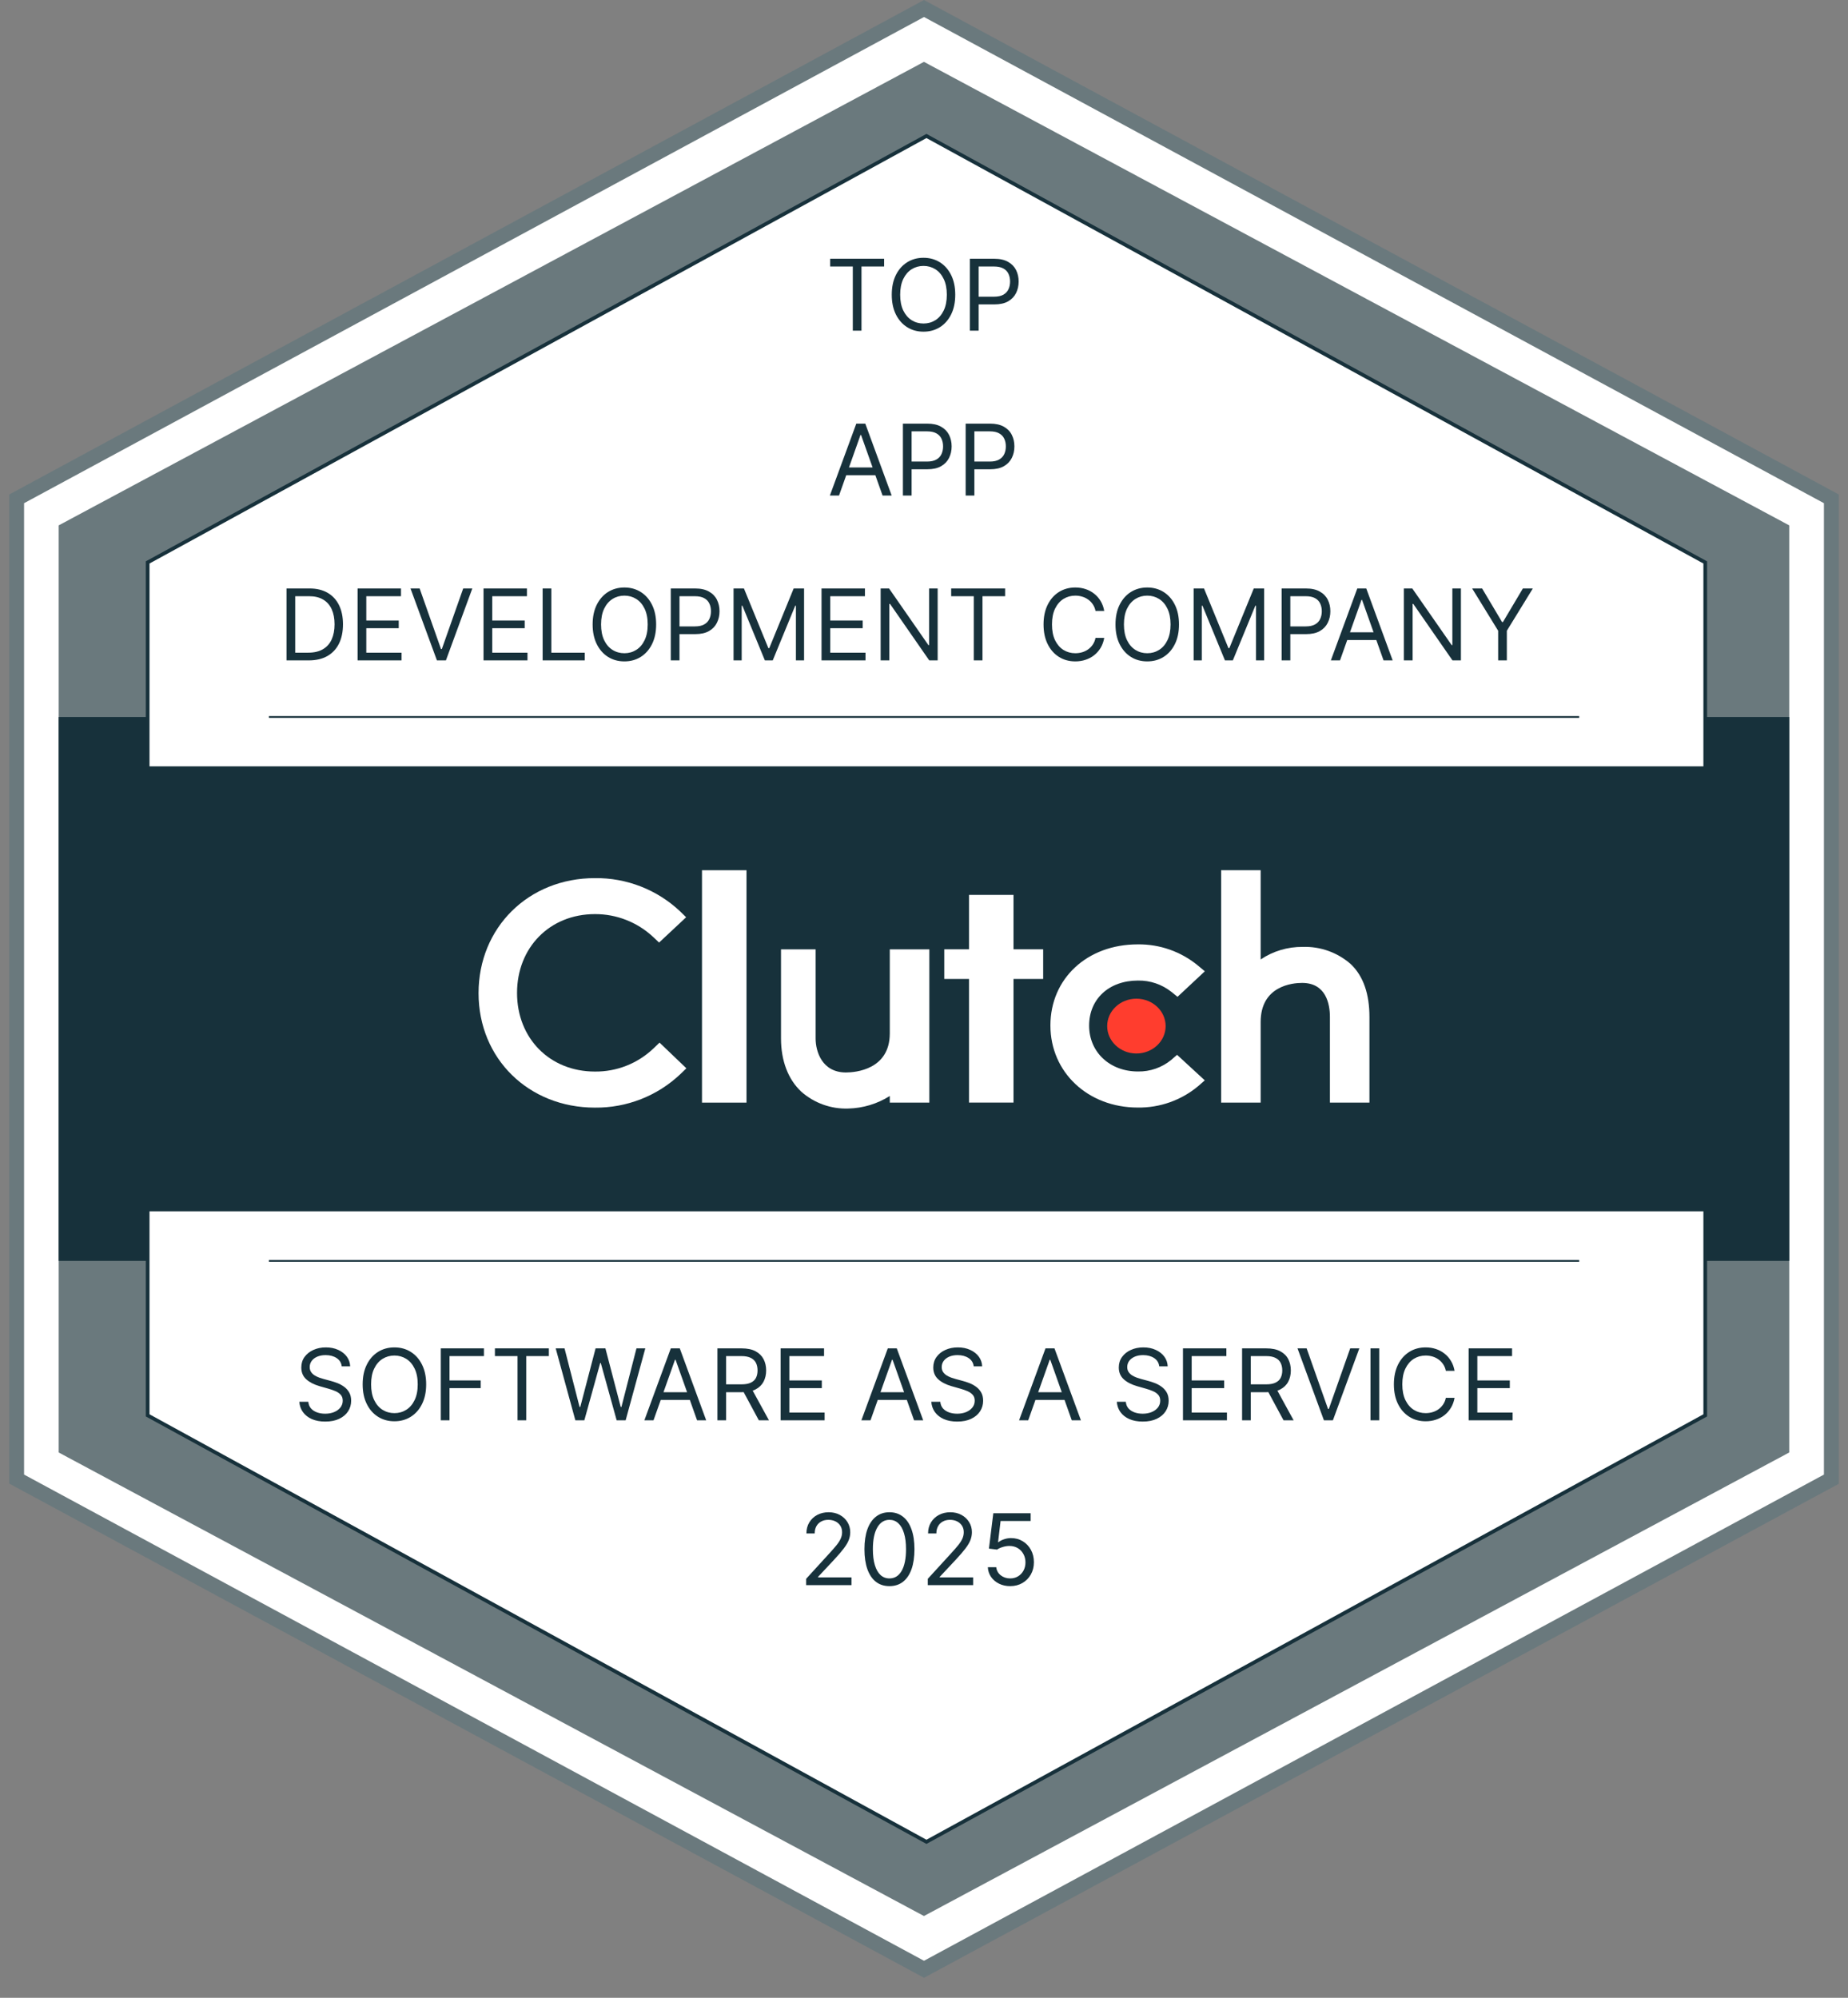 <svg width="74" height="80" viewBox="0 0 74 80" fill="none" xmlns="http://www.w3.org/2000/svg">
<rect x="0" y="0" width="74" height="80" fill="#808080" stroke="none"/>
<path d="M73.432 19.97V59.229L37.099 78.859L0.767 59.229V19.97L37.099 0.34L73.432 19.97Z" fill="white"/>
<path d="M37 79.2L36.861 79.124L0.37 59.409V19.8L0.526 19.717L37 0L37.139 0.076L73.63 19.8V59.419L37 79.2ZM0.964 59.049L37 78.518L73.036 59.049V20.15L37 0.681L0.964 20.15V59.049Z" fill="#6A797D"/>
<path d="M71.648 21.039V58.163L36.998 76.726L2.349 58.163V21.039L36.998 2.477L71.648 21.039Z" fill="#6A797D"/>
<path d="M71.648 28.711H2.349V50.491H71.648V28.711Z" fill="#17313B"/>
<path d="M68.283 22.522V56.678L37.098 73.755L5.913 56.678V22.522L37.098 5.445L68.283 22.522Z" fill="white" stroke="#17313B" stroke-width="0.147" stroke-miterlimit="10"/>
<path d="M70.662 30.688H3.343V48.507H70.662V30.688Z" fill="#17313B"/>
<path d="M10.767 50.492H63.236" stroke="#17313B" stroke-width="0.073" stroke-miterlimit="10"/>
<path d="M10.767 28.711H63.236" stroke="#17313B" stroke-width="0.073" stroke-miterlimit="10"/>
<path d="M29.892 34.848H28.11V44.154H29.892V34.848Z" fill="white"/>
<path d="M35.63 41.382C35.63 42.831 34.258 42.946 33.874 42.946C32.912 42.946 32.66 42.098 32.66 41.588V38.016H31.274V41.58C31.274 42.479 31.558 43.221 32.084 43.714C32.602 44.172 33.276 44.415 33.967 44.391C34.557 44.377 35.132 44.203 35.63 43.888V44.154H37.214V38.016H35.63V41.382Z" fill="white"/>
<path d="M40.584 35.836H38.802V38.014H37.812V39.202H38.802V44.152H40.584V39.202H41.772V38.014H40.584V35.836Z" fill="white"/>
<path d="M46.897 42.446C46.522 42.752 46.052 42.916 45.568 42.907C44.44 42.907 43.612 42.133 43.612 41.07C43.612 40.007 44.404 39.266 45.568 39.266C46.054 39.257 46.527 39.418 46.907 39.719L47.152 39.917L48.245 38.895L47.971 38.666C47.293 38.106 46.437 37.805 45.558 37.817C43.533 37.817 42.062 39.185 42.062 41.064C42.062 42.943 43.569 44.351 45.558 44.351C46.442 44.365 47.301 44.06 47.98 43.493L48.243 43.262L47.134 42.24L46.896 42.446H46.897Z" fill="white"/>
<path d="M54.073 38.593C53.545 38.137 52.865 37.895 52.167 37.918C51.567 37.911 50.979 38.086 50.481 38.421V34.848H48.898V44.154H50.481V40.926C50.481 39.477 51.755 39.36 52.139 39.36C53.101 39.36 53.254 40.209 53.254 40.72V44.154H54.837V40.728C54.837 39.829 54.608 39.089 54.073 38.593Z" fill="white"/>
<path d="M45.505 42.186C46.152 42.186 46.676 41.695 46.676 41.089C46.676 40.483 46.152 39.992 45.505 39.992C44.859 39.992 44.335 40.483 44.335 41.089C44.335 41.695 44.859 42.186 45.505 42.186Z" fill="#FF3D2E"/>
<path d="M26.155 41.995C25.526 42.591 24.689 42.919 23.822 42.91C22.017 42.91 20.704 41.583 20.704 39.762C20.704 37.94 22.017 36.605 23.822 36.605C24.684 36.601 25.515 36.926 26.147 37.513L26.392 37.744L27.475 36.731L27.238 36.499C26.316 35.627 25.091 35.149 23.822 35.164C21.163 35.164 19.163 37.144 19.163 39.77C19.163 42.395 21.171 44.354 23.822 44.354C25.095 44.368 26.324 43.886 27.247 43.01L27.485 42.78L26.41 41.751L26.155 41.996V41.995Z" fill="white"/>
<path d="M33.243 10.672V10.362H35.403V10.672H34.497V13.242H34.149V10.672H33.243ZM38.251 11.802C38.251 12.106 38.197 12.368 38.087 12.59C37.977 12.811 37.827 12.982 37.636 13.102C37.444 13.222 37.226 13.282 36.98 13.282C36.734 13.282 36.516 13.222 36.325 13.102C36.134 12.982 35.983 12.811 35.873 12.59C35.764 12.368 35.709 12.106 35.709 11.802C35.709 11.498 35.764 11.236 35.873 11.015C35.983 10.793 36.134 10.623 36.325 10.503C36.516 10.383 36.734 10.323 36.98 10.323C37.226 10.323 37.444 10.383 37.636 10.503C37.827 10.623 37.977 10.793 38.087 11.015C38.197 11.236 38.251 11.498 38.251 11.802ZM37.914 11.802C37.914 11.553 37.872 11.342 37.789 11.171C37.706 10.999 37.594 10.869 37.453 10.781C37.312 10.693 37.154 10.649 36.98 10.649C36.806 10.649 36.648 10.693 36.506 10.781C36.366 10.869 36.254 10.999 36.17 11.171C36.088 11.342 36.046 11.553 36.046 11.802C36.046 12.052 36.088 12.262 36.17 12.434C36.254 12.605 36.366 12.735 36.506 12.823C36.648 12.911 36.806 12.955 36.98 12.955C37.154 12.955 37.312 12.911 37.453 12.823C37.594 12.735 37.706 12.605 37.789 12.434C37.872 12.262 37.914 12.052 37.914 11.802ZM38.838 13.242V10.362H39.811C40.037 10.362 40.221 10.403 40.365 10.485C40.509 10.565 40.616 10.674 40.686 10.812C40.755 10.95 40.79 11.104 40.79 11.273C40.79 11.443 40.755 11.597 40.686 11.736C40.617 11.875 40.511 11.986 40.368 12.068C40.224 12.149 40.041 12.19 39.816 12.19H39.119V11.881H39.805C39.96 11.881 40.084 11.854 40.178 11.801C40.272 11.747 40.34 11.675 40.382 11.584C40.425 11.492 40.447 11.389 40.447 11.273C40.447 11.158 40.425 11.055 40.382 10.964C40.34 10.873 40.271 10.802 40.176 10.75C40.082 10.698 39.956 10.672 39.8 10.672H39.187V13.242H38.838Z" fill="#17313B"/>
<path d="M33.597 19.844H33.231L34.289 16.964H34.649L35.706 19.844H35.341L34.48 17.419H34.457L33.597 19.844ZM33.732 18.719H35.206V19.028H33.732V18.719ZM36.155 19.844V16.964H37.128C37.354 16.964 37.538 17.005 37.682 17.086C37.826 17.167 37.933 17.276 38.003 17.414C38.072 17.552 38.107 17.705 38.107 17.875C38.107 18.045 38.072 18.199 38.003 18.338C37.934 18.476 37.828 18.587 37.685 18.669C37.541 18.751 37.358 18.792 37.133 18.792H36.436V18.483H37.122C37.277 18.483 37.401 18.456 37.495 18.402C37.589 18.349 37.657 18.277 37.699 18.186C37.742 18.094 37.764 17.99 37.764 17.875C37.764 17.76 37.742 17.657 37.699 17.566C37.657 17.475 37.588 17.404 37.493 17.352C37.399 17.299 37.273 17.273 37.117 17.273H36.504V19.844H36.155ZM38.668 19.844V16.964H39.642C39.867 16.964 40.052 17.005 40.196 17.086C40.34 17.167 40.447 17.276 40.516 17.414C40.586 17.552 40.62 17.705 40.62 17.875C40.62 18.045 40.586 18.199 40.516 18.338C40.448 18.476 40.342 18.587 40.198 18.669C40.055 18.751 39.871 18.792 39.647 18.792H38.95V18.483H39.636C39.791 18.483 39.915 18.456 40.009 18.402C40.102 18.349 40.17 18.277 40.212 18.186C40.256 18.094 40.277 17.99 40.277 17.875C40.277 17.76 40.256 17.657 40.212 17.566C40.17 17.475 40.102 17.404 40.007 17.352C39.913 17.299 39.787 17.273 39.63 17.273H39.017V19.844H38.668Z" fill="#17313B"/>
<path d="M12.362 26.445H11.473V23.565H12.401C12.68 23.565 12.919 23.623 13.118 23.738C13.317 23.853 13.469 24.017 13.575 24.232C13.681 24.446 13.734 24.702 13.734 25C13.734 25.3 13.681 25.558 13.574 25.774C13.467 25.99 13.311 26.156 13.107 26.272C12.902 26.388 12.654 26.445 12.362 26.445ZM11.822 26.136H12.339C12.577 26.136 12.774 26.09 12.931 25.998C13.088 25.906 13.204 25.776 13.281 25.606C13.358 25.436 13.397 25.234 13.397 25C13.397 24.767 13.359 24.567 13.283 24.399C13.207 24.23 13.093 24.101 12.942 24.011C12.791 23.92 12.604 23.875 12.379 23.875H11.822V26.136ZM14.319 26.445V23.565H16.057V23.875H14.668V24.848H15.967V25.157H14.668V26.136H16.08V26.445H14.319ZM16.804 23.565L17.659 25.99H17.693L18.548 23.565H18.913L17.856 26.445H17.496L16.438 23.565H16.804ZM19.362 26.445V23.565H21.1V23.875H19.711V24.848H21.01V25.157H19.711V26.136H21.122V26.445H19.362ZM21.729 26.445V23.565H22.077V26.136H23.416V26.445H21.729ZM26.274 25.005C26.274 25.309 26.219 25.572 26.109 25.793C26 26.014 25.849 26.185 25.658 26.305C25.467 26.425 25.248 26.485 25.003 26.485C24.757 26.485 24.539 26.425 24.347 26.305C24.156 26.185 24.006 26.014 23.896 25.793C23.786 25.572 23.731 25.309 23.731 25.005C23.731 24.702 23.786 24.439 23.896 24.218C24.006 23.997 24.156 23.826 24.347 23.706C24.539 23.586 24.757 23.526 25.003 23.526C25.248 23.526 25.467 23.586 25.658 23.706C25.849 23.826 26 23.997 26.109 24.218C26.219 24.439 26.274 24.702 26.274 25.005ZM25.936 25.005C25.936 24.756 25.895 24.546 25.811 24.374C25.729 24.202 25.617 24.073 25.475 23.984C25.334 23.896 25.177 23.852 25.003 23.852C24.828 23.852 24.67 23.896 24.529 23.984C24.388 24.073 24.276 24.202 24.193 24.374C24.11 24.546 24.069 24.756 24.069 25.005C24.069 25.255 24.11 25.465 24.193 25.637C24.276 25.808 24.388 25.938 24.529 26.026C24.67 26.114 24.828 26.158 25.003 26.158C25.177 26.158 25.334 26.114 25.475 26.026C25.617 25.938 25.729 25.808 25.811 25.637C25.895 25.465 25.936 25.255 25.936 25.005ZM26.86 26.445V23.565H27.833C28.059 23.565 28.244 23.606 28.387 23.688C28.532 23.768 28.639 23.878 28.708 24.015C28.777 24.153 28.812 24.307 28.812 24.477C28.812 24.646 28.777 24.8 28.708 24.939C28.64 25.078 28.534 25.189 28.39 25.271C28.247 25.353 28.063 25.393 27.839 25.393H27.142V25.084H27.828C27.983 25.084 28.107 25.057 28.2 25.004C28.294 24.951 28.362 24.878 28.404 24.787C28.448 24.695 28.469 24.592 28.469 24.477C28.469 24.361 28.448 24.258 28.404 24.167C28.362 24.076 28.294 24.005 28.199 23.953C28.104 23.901 27.979 23.875 27.822 23.875H27.209V26.445H26.86ZM29.374 23.565H29.79L30.769 25.956H30.803L31.781 23.565H32.198V26.445H31.871V24.257H31.843L30.943 26.445H30.628L29.728 24.257H29.7V26.445H29.374V23.565ZM32.897 26.445V23.565H34.635V23.875H33.246V24.848H34.545V25.157H33.246V26.136H34.658V26.445H32.897ZM37.547 23.565V26.445H37.21L35.641 24.184H35.612V26.445H35.264V23.565H35.601L37.176 25.832H37.204V23.565H37.547ZM38.088 23.875V23.565H40.248V23.875H39.342V26.445H38.993V23.875H38.088ZM44.217 24.465H43.868C43.848 24.365 43.812 24.277 43.76 24.201C43.709 24.125 43.648 24.061 43.575 24.01C43.502 23.957 43.422 23.918 43.334 23.892C43.246 23.865 43.154 23.852 43.059 23.852C42.884 23.852 42.726 23.896 42.584 23.984C42.444 24.073 42.332 24.202 42.248 24.374C42.166 24.546 42.125 24.756 42.125 25.005C42.125 25.255 42.166 25.465 42.248 25.637C42.332 25.808 42.444 25.938 42.584 26.026C42.726 26.114 42.884 26.158 43.059 26.158C43.154 26.158 43.246 26.145 43.334 26.119C43.422 26.093 43.502 26.054 43.575 26.002C43.648 25.95 43.709 25.886 43.76 25.81C43.812 25.733 43.848 25.645 43.868 25.545H44.217C44.191 25.692 44.143 25.824 44.074 25.941C44.004 26.057 43.918 26.156 43.815 26.237C43.712 26.318 43.596 26.379 43.468 26.421C43.34 26.464 43.204 26.485 43.059 26.485C42.813 26.485 42.594 26.425 42.403 26.305C42.212 26.185 42.061 26.014 41.952 25.793C41.842 25.572 41.787 25.309 41.787 25.005C41.787 24.702 41.842 24.439 41.952 24.218C42.061 23.997 42.212 23.826 42.403 23.706C42.594 23.586 42.813 23.526 43.059 23.526C43.204 23.526 43.34 23.547 43.468 23.589C43.596 23.631 43.712 23.693 43.815 23.775C43.918 23.855 44.004 23.954 44.074 24.07C44.143 24.186 44.191 24.317 44.217 24.465ZM47.211 25.005C47.211 25.309 47.156 25.572 47.046 25.793C46.937 26.014 46.786 26.185 46.595 26.305C46.404 26.425 46.185 26.485 45.94 26.485C45.694 26.485 45.475 26.425 45.284 26.305C45.093 26.185 44.943 26.014 44.833 25.793C44.723 25.572 44.668 25.309 44.668 25.005C44.668 24.702 44.723 24.439 44.833 24.218C44.943 23.997 45.093 23.826 45.284 23.706C45.475 23.586 45.694 23.526 45.94 23.526C46.185 23.526 46.404 23.586 46.595 23.706C46.786 23.826 46.937 23.997 47.046 24.218C47.156 24.439 47.211 24.702 47.211 25.005ZM46.873 25.005C46.873 24.756 46.831 24.546 46.748 24.374C46.666 24.202 46.554 24.073 46.412 23.984C46.271 23.896 46.114 23.852 45.94 23.852C45.765 23.852 45.607 23.896 45.466 23.984C45.325 24.073 45.213 24.202 45.13 24.374C45.047 24.546 45.006 24.756 45.006 25.005C45.006 25.255 45.047 25.465 45.13 25.637C45.213 25.808 45.325 25.938 45.466 26.026C45.607 26.114 45.765 26.158 45.94 26.158C46.114 26.158 46.271 26.114 46.412 26.026C46.554 25.938 46.666 25.808 46.748 25.637C46.831 25.465 46.873 25.255 46.873 25.005ZM47.797 23.565H48.213L49.192 25.956H49.226L50.205 23.565H50.621V26.445H50.295V24.257H50.267L49.367 26.445H49.051L48.151 24.257H48.123V26.445H47.797V23.565ZM51.32 26.445V23.565H52.293C52.519 23.565 52.704 23.606 52.847 23.688C52.992 23.768 53.099 23.878 53.168 24.015C53.237 24.153 53.272 24.307 53.272 24.477C53.272 24.646 53.237 24.8 53.168 24.939C53.099 25.078 52.994 25.189 52.85 25.271C52.707 25.353 52.523 25.393 52.299 25.393H51.601V25.084H52.288C52.442 25.084 52.566 25.057 52.66 25.004C52.754 24.951 52.822 24.878 52.864 24.787C52.907 24.695 52.929 24.592 52.929 24.477C52.929 24.361 52.907 24.258 52.864 24.167C52.822 24.076 52.754 24.005 52.659 23.953C52.564 23.901 52.439 23.875 52.282 23.875H51.669V26.445H51.32ZM53.658 26.445H53.292L54.35 23.565H54.71L55.767 26.445H55.402L54.541 24.021H54.519L53.658 26.445ZM53.793 25.32H55.267V25.63H53.793V25.32ZM58.5 23.565V26.445H58.162L56.593 24.184H56.565V26.445H56.216V23.565H56.553L58.129 25.832H58.157V23.565H58.5ZM58.95 23.565H59.349L60.148 24.91H60.182L60.981 23.565H61.38L60.339 25.258V26.445H59.991V25.258L58.95 23.565Z" fill="#17313B"/>
<path d="M13.684 54.715C13.668 54.572 13.599 54.462 13.479 54.383C13.359 54.304 13.212 54.265 13.038 54.265C12.91 54.265 12.799 54.286 12.703 54.327C12.608 54.368 12.534 54.425 12.481 54.497C12.428 54.569 12.402 54.651 12.402 54.743C12.402 54.82 12.42 54.886 12.457 54.941C12.494 54.996 12.542 55.041 12.6 55.078C12.659 55.113 12.719 55.143 12.783 55.166C12.847 55.189 12.905 55.207 12.959 55.221L13.251 55.3C13.326 55.32 13.41 55.347 13.502 55.382C13.595 55.416 13.683 55.464 13.768 55.524C13.853 55.583 13.923 55.659 13.978 55.751C14.034 55.844 14.061 55.958 14.061 56.093C14.061 56.249 14.021 56.389 13.939 56.515C13.858 56.641 13.74 56.74 13.585 56.815C13.43 56.889 13.242 56.926 13.021 56.926C12.815 56.926 12.636 56.892 12.485 56.826C12.335 56.759 12.217 56.666 12.131 56.547C12.045 56.428 11.997 56.29 11.986 56.133H12.346C12.355 56.241 12.392 56.331 12.456 56.403C12.52 56.473 12.602 56.525 12.7 56.56C12.8 56.594 12.906 56.611 13.021 56.611C13.154 56.611 13.274 56.589 13.379 56.546C13.485 56.502 13.569 56.441 13.631 56.363C13.693 56.284 13.724 56.193 13.724 56.087C13.724 55.992 13.697 55.914 13.644 55.854C13.59 55.794 13.52 55.745 13.433 55.708C13.346 55.67 13.251 55.638 13.15 55.609L12.796 55.508C12.571 55.443 12.393 55.351 12.261 55.231C12.13 55.111 12.065 54.954 12.065 54.76C12.065 54.599 12.108 54.458 12.195 54.338C12.284 54.217 12.402 54.123 12.55 54.057C12.699 53.989 12.865 53.956 13.049 53.956C13.235 53.956 13.399 53.989 13.544 54.056C13.688 54.121 13.803 54.211 13.887 54.325C13.972 54.44 14.017 54.57 14.022 54.715H13.684ZM17.065 55.435C17.065 55.739 17.01 56.001 16.9 56.222C16.791 56.444 16.64 56.614 16.449 56.734C16.258 56.854 16.039 56.914 15.794 56.914C15.548 56.914 15.329 56.854 15.138 56.734C14.947 56.614 14.796 56.444 14.687 56.222C14.577 56.001 14.522 55.739 14.522 55.435C14.522 55.131 14.577 54.869 14.687 54.648C14.796 54.426 14.947 54.256 15.138 54.136C15.329 54.016 15.548 53.956 15.794 53.956C16.039 53.956 16.258 54.016 16.449 54.136C16.64 54.256 16.791 54.426 16.9 54.648C17.01 54.869 17.065 55.131 17.065 55.435ZM16.727 55.435C16.727 55.186 16.686 54.975 16.602 54.804C16.52 54.632 16.408 54.502 16.266 54.414C16.125 54.326 15.968 54.282 15.794 54.282C15.619 54.282 15.461 54.326 15.32 54.414C15.179 54.502 15.067 54.632 14.984 54.804C14.901 54.975 14.86 55.186 14.86 55.435C14.86 55.684 14.901 55.895 14.984 56.066C15.067 56.238 15.179 56.368 15.32 56.456C15.461 56.544 15.619 56.588 15.794 56.588C15.968 56.588 16.125 56.544 16.266 56.456C16.408 56.368 16.52 56.238 16.602 56.066C16.686 55.895 16.727 55.684 16.727 55.435ZM17.651 56.875V53.995H19.378V54.304H18V55.278H19.249V55.587H18V56.875H17.651ZM19.818 54.304V53.995H21.978V54.304H21.072V56.875H20.724V54.304H19.818ZM23.039 56.875L22.252 53.995H22.606L23.208 56.341H23.236L23.849 53.995H24.243L24.856 56.341H24.884L25.486 53.995H25.84L25.053 56.875H24.693L24.057 54.58H24.035L23.399 56.875H23.039ZM26.169 56.875H25.803L26.861 53.995H27.221L28.278 56.875H27.913L27.052 54.451H27.029L26.169 56.875ZM26.304 55.75H27.778V56.059H26.304V55.75ZM28.727 56.875V53.995H29.7C29.925 53.995 30.11 54.033 30.254 54.11C30.398 54.186 30.505 54.291 30.575 54.424C30.644 54.557 30.679 54.708 30.679 54.878C30.679 55.048 30.644 55.198 30.575 55.33C30.505 55.461 30.399 55.564 30.255 55.639C30.112 55.713 29.929 55.75 29.706 55.75H28.918V55.435H29.694C29.848 55.435 29.972 55.413 30.066 55.367C30.16 55.322 30.229 55.259 30.271 55.176C30.314 55.093 30.335 54.993 30.335 54.878C30.335 54.763 30.314 54.662 30.271 54.576C30.228 54.489 30.159 54.423 30.064 54.376C29.969 54.328 29.844 54.304 29.689 54.304H29.076V56.875H28.727ZM30.082 55.581L30.791 56.875H30.386L29.689 55.581H30.082ZM31.26 56.875V53.995H32.998V54.304H31.608V55.278H32.908V55.587H31.608V56.566H33.02V56.875H31.26ZM34.858 56.875H34.493L35.55 53.995H35.91L36.968 56.875H36.602L35.742 54.451H35.719L34.858 56.875ZM34.993 55.75H36.467V56.059H34.993V55.75ZM38.991 54.715C38.974 54.572 38.906 54.462 38.786 54.383C38.666 54.304 38.519 54.265 38.344 54.265C38.217 54.265 38.105 54.286 38.01 54.327C37.915 54.368 37.841 54.425 37.788 54.497C37.735 54.569 37.709 54.651 37.709 54.743C37.709 54.82 37.727 54.886 37.764 54.941C37.801 54.996 37.849 55.041 37.907 55.078C37.965 55.113 38.026 55.143 38.09 55.166C38.154 55.189 38.212 55.207 38.266 55.221L38.558 55.3C38.633 55.32 38.717 55.347 38.809 55.382C38.901 55.416 38.99 55.464 39.074 55.524C39.16 55.583 39.23 55.659 39.285 55.751C39.34 55.844 39.368 55.958 39.368 56.093C39.368 56.249 39.327 56.389 39.246 56.515C39.165 56.641 39.047 56.74 38.891 56.815C38.737 56.889 38.549 56.926 38.328 56.926C38.121 56.926 37.943 56.892 37.792 56.826C37.642 56.759 37.524 56.666 37.437 56.547C37.352 56.428 37.304 56.29 37.292 56.133H37.653C37.662 56.241 37.699 56.331 37.762 56.403C37.827 56.473 37.908 56.525 38.007 56.56C38.106 56.594 38.213 56.611 38.328 56.611C38.461 56.611 38.58 56.589 38.686 56.546C38.792 56.502 38.876 56.441 38.938 56.363C39 56.284 39.031 56.193 39.031 56.087C39.031 55.992 39.004 55.914 38.95 55.854C38.897 55.794 38.827 55.745 38.74 55.708C38.652 55.67 38.558 55.638 38.457 55.609L38.102 55.508C37.877 55.443 37.699 55.351 37.568 55.231C37.437 55.111 37.371 54.954 37.371 54.76C37.371 54.599 37.415 54.458 37.502 54.338C37.59 54.217 37.708 54.123 37.856 54.057C38.005 53.989 38.172 53.956 38.356 53.956C38.541 53.956 38.706 53.989 38.851 54.056C38.995 54.121 39.109 54.211 39.194 54.325C39.279 54.44 39.324 54.57 39.329 54.715H38.991ZM41.173 56.875H40.808L41.865 53.995H42.225L43.283 56.875H42.917L42.056 54.451H42.034L41.173 56.875ZM41.308 55.75H42.782V56.059H41.308V55.75ZM46.42 54.715C46.403 54.572 46.335 54.462 46.215 54.383C46.095 54.304 45.948 54.265 45.773 54.265C45.646 54.265 45.534 54.286 45.439 54.327C45.344 54.368 45.27 54.425 45.216 54.497C45.164 54.569 45.138 54.651 45.138 54.743C45.138 54.82 45.156 54.886 45.193 54.941C45.23 54.996 45.278 55.041 45.336 55.078C45.394 55.113 45.455 55.143 45.519 55.166C45.583 55.189 45.641 55.207 45.694 55.221L45.987 55.3C46.062 55.32 46.145 55.347 46.237 55.382C46.33 55.416 46.419 55.464 46.503 55.524C46.588 55.583 46.659 55.659 46.714 55.751C46.769 55.844 46.797 55.958 46.797 56.093C46.797 56.249 46.756 56.389 46.675 56.515C46.594 56.641 46.476 56.74 46.32 56.815C46.166 56.889 45.978 56.926 45.756 56.926C45.55 56.926 45.371 56.892 45.221 56.826C45.071 56.759 44.953 56.666 44.866 56.547C44.781 56.428 44.733 56.29 44.721 56.133H45.081C45.091 56.241 45.127 56.331 45.191 56.403C45.256 56.473 45.337 56.525 45.436 56.56C45.535 56.594 45.642 56.611 45.756 56.611C45.889 56.611 46.009 56.589 46.115 56.546C46.221 56.502 46.305 56.441 46.367 56.363C46.429 56.284 46.459 56.193 46.459 56.087C46.459 55.992 46.433 55.914 46.379 55.854C46.326 55.794 46.256 55.745 46.168 55.708C46.081 55.67 45.987 55.638 45.886 55.609L45.531 55.508C45.306 55.443 45.128 55.351 44.997 55.231C44.866 55.111 44.8 54.954 44.8 54.76C44.8 54.599 44.844 54.458 44.931 54.338C45.019 54.217 45.137 54.123 45.285 54.057C45.434 53.989 45.601 53.956 45.785 53.956C45.97 53.956 46.135 53.989 46.279 54.056C46.424 54.121 46.538 54.211 46.623 54.325C46.708 54.44 46.753 54.57 46.758 54.715H46.42ZM47.37 56.875V53.995H49.108V54.304H47.719V55.278H49.019V55.587H47.719V56.566H49.131V56.875H47.37ZM49.737 56.875V53.995H50.71C50.935 53.995 51.12 54.033 51.264 54.11C51.409 54.186 51.516 54.291 51.585 54.424C51.654 54.557 51.689 54.708 51.689 54.878C51.689 55.048 51.654 55.198 51.585 55.33C51.516 55.461 51.409 55.564 51.266 55.639C51.122 55.713 50.939 55.75 50.716 55.75H49.928V55.435H50.705C50.858 55.435 50.982 55.413 51.076 55.367C51.17 55.322 51.239 55.259 51.281 55.176C51.324 55.093 51.346 54.993 51.346 54.878C51.346 54.763 51.324 54.662 51.281 54.576C51.238 54.489 51.169 54.423 51.074 54.376C50.98 54.328 50.855 54.304 50.699 54.304H50.086V56.875H49.737ZM51.093 55.581L51.801 56.875H51.397L50.699 55.581H51.093ZM52.322 53.995L53.178 56.419H53.211L54.066 53.995H54.432L53.374 56.875H53.014L51.957 53.995H52.322ZM55.229 53.995V56.875H54.88V53.995H55.229ZM58.246 54.895H57.897C57.877 54.795 57.84 54.707 57.789 54.631C57.738 54.555 57.676 54.491 57.603 54.439C57.531 54.387 57.451 54.347 57.363 54.321C57.275 54.295 57.183 54.282 57.087 54.282C56.913 54.282 56.755 54.326 56.613 54.414C56.473 54.502 56.361 54.632 56.277 54.804C56.195 54.975 56.153 55.186 56.153 55.435C56.153 55.684 56.195 55.895 56.277 56.066C56.361 56.238 56.473 56.368 56.613 56.456C56.755 56.544 56.913 56.588 57.087 56.588C57.183 56.588 57.275 56.575 57.363 56.549C57.451 56.523 57.531 56.484 57.603 56.432C57.676 56.38 57.738 56.315 57.789 56.239C57.84 56.163 57.877 56.074 57.897 55.975H58.246C58.22 56.122 58.172 56.254 58.102 56.37C58.033 56.486 57.947 56.585 57.844 56.667C57.741 56.748 57.625 56.809 57.496 56.851C57.369 56.893 57.233 56.914 57.087 56.914C56.842 56.914 56.623 56.854 56.432 56.734C56.241 56.614 56.09 56.444 55.98 56.222C55.871 56.001 55.816 55.739 55.816 55.435C55.816 55.131 55.871 54.869 55.98 54.648C56.09 54.426 56.241 54.256 56.432 54.136C56.623 54.016 56.842 53.956 57.087 53.956C57.233 53.956 57.369 53.977 57.496 54.019C57.625 54.061 57.741 54.123 57.844 54.205C57.947 54.285 58.033 54.384 58.102 54.5C58.172 54.615 58.22 54.747 58.246 54.895ZM58.809 56.875V53.995H60.548V54.304H59.158V55.278H60.458V55.587H59.158V56.566H60.57V56.875H58.809Z" fill="#17313B"/>
<path d="M32.28 63.477V63.223L33.23 62.183C33.342 62.061 33.434 61.955 33.506 61.865C33.578 61.774 33.632 61.689 33.666 61.609C33.702 61.528 33.72 61.444 33.72 61.356C33.72 61.255 33.695 61.167 33.647 61.093C33.599 61.019 33.533 60.962 33.45 60.921C33.366 60.881 33.272 60.861 33.168 60.861C33.058 60.861 32.961 60.884 32.879 60.93C32.797 60.975 32.734 61.038 32.689 61.12C32.645 61.201 32.623 61.297 32.623 61.407H32.291C32.291 61.238 32.33 61.09 32.408 60.962C32.485 60.835 32.591 60.735 32.725 60.664C32.86 60.593 33.012 60.557 33.18 60.557C33.348 60.557 33.498 60.593 33.628 60.664C33.758 60.735 33.861 60.831 33.935 60.952C34.009 61.073 34.046 61.208 34.046 61.356C34.046 61.462 34.027 61.566 33.988 61.667C33.951 61.767 33.885 61.879 33.791 62.003C33.699 62.126 33.57 62.276 33.405 62.453L32.758 63.145V63.167H34.096V63.477H32.28ZM35.617 63.516C35.405 63.516 35.224 63.458 35.075 63.343C34.926 63.227 34.812 63.058 34.733 62.838C34.655 62.617 34.615 62.35 34.615 62.037C34.615 61.725 34.655 61.459 34.733 61.239C34.813 61.018 34.928 60.849 35.077 60.733C35.227 60.616 35.407 60.557 35.617 60.557C35.827 60.557 36.006 60.616 36.155 60.733C36.305 60.849 36.42 61.018 36.498 61.239C36.578 61.459 36.618 61.725 36.618 62.037C36.618 62.35 36.578 62.617 36.5 62.838C36.421 63.058 36.307 63.227 36.158 63.343C36.009 63.458 35.828 63.516 35.617 63.516ZM35.617 63.207C35.827 63.207 35.99 63.105 36.106 62.903C36.222 62.7 36.28 62.412 36.28 62.037C36.28 61.787 36.254 61.575 36.2 61.4C36.148 61.224 36.072 61.091 35.972 60.999C35.874 60.907 35.755 60.861 35.617 60.861C35.408 60.861 35.246 60.964 35.129 61.169C35.011 61.373 34.953 61.663 34.953 62.037C34.953 62.286 34.979 62.498 35.032 62.672C35.084 62.847 35.16 62.979 35.258 63.07C35.357 63.161 35.477 63.207 35.617 63.207ZM37.152 63.477V63.223L38.103 62.183C38.214 62.061 38.306 61.955 38.379 61.865C38.451 61.774 38.504 61.689 38.539 61.609C38.574 61.528 38.592 61.444 38.592 61.356C38.592 61.255 38.568 61.167 38.519 61.093C38.471 61.019 38.406 60.962 38.322 60.921C38.239 60.881 38.145 60.861 38.041 60.861C37.93 60.861 37.834 60.884 37.751 60.93C37.67 60.975 37.606 61.038 37.562 61.12C37.517 61.201 37.495 61.297 37.495 61.407H37.163C37.163 61.238 37.202 61.09 37.28 60.962C37.358 60.835 37.464 60.735 37.598 60.664C37.733 60.593 37.884 60.557 38.052 60.557C38.221 60.557 38.37 60.593 38.501 60.664C38.631 60.735 38.733 60.831 38.807 60.952C38.882 61.073 38.919 61.208 38.919 61.356C38.919 61.462 38.899 61.566 38.861 61.667C38.823 61.767 38.758 61.879 38.664 62.003C38.571 62.126 38.442 62.276 38.277 62.453L37.63 63.145V63.167H38.969V63.477H37.152ZM40.45 63.516C40.285 63.516 40.136 63.483 40.004 63.417C39.872 63.352 39.766 63.262 39.686 63.148C39.607 63.033 39.563 62.903 39.556 62.757H39.893C39.906 62.887 39.965 62.995 40.07 63.08C40.176 63.164 40.303 63.207 40.45 63.207C40.568 63.207 40.673 63.179 40.765 63.124C40.858 63.068 40.93 62.992 40.983 62.896C41.036 62.798 41.063 62.688 41.063 62.565C41.063 62.44 41.035 62.328 40.98 62.229C40.926 62.13 40.851 62.052 40.755 61.994C40.659 61.937 40.55 61.908 40.427 61.907C40.339 61.906 40.249 61.92 40.156 61.948C40.063 61.975 39.987 62.01 39.927 62.053L39.6 62.014L39.775 60.597H41.271V60.906H40.067L39.966 61.755H39.983C40.042 61.708 40.116 61.669 40.205 61.639C40.294 61.608 40.387 61.592 40.484 61.592C40.66 61.592 40.817 61.634 40.955 61.719C41.093 61.802 41.202 61.917 41.281 62.062C41.361 62.207 41.401 62.373 41.401 62.56C41.401 62.743 41.359 62.907 41.277 63.052C41.195 63.195 41.083 63.309 40.939 63.392C40.796 63.475 40.633 63.516 40.45 63.516Z" fill="#17313B"/>
</svg>
